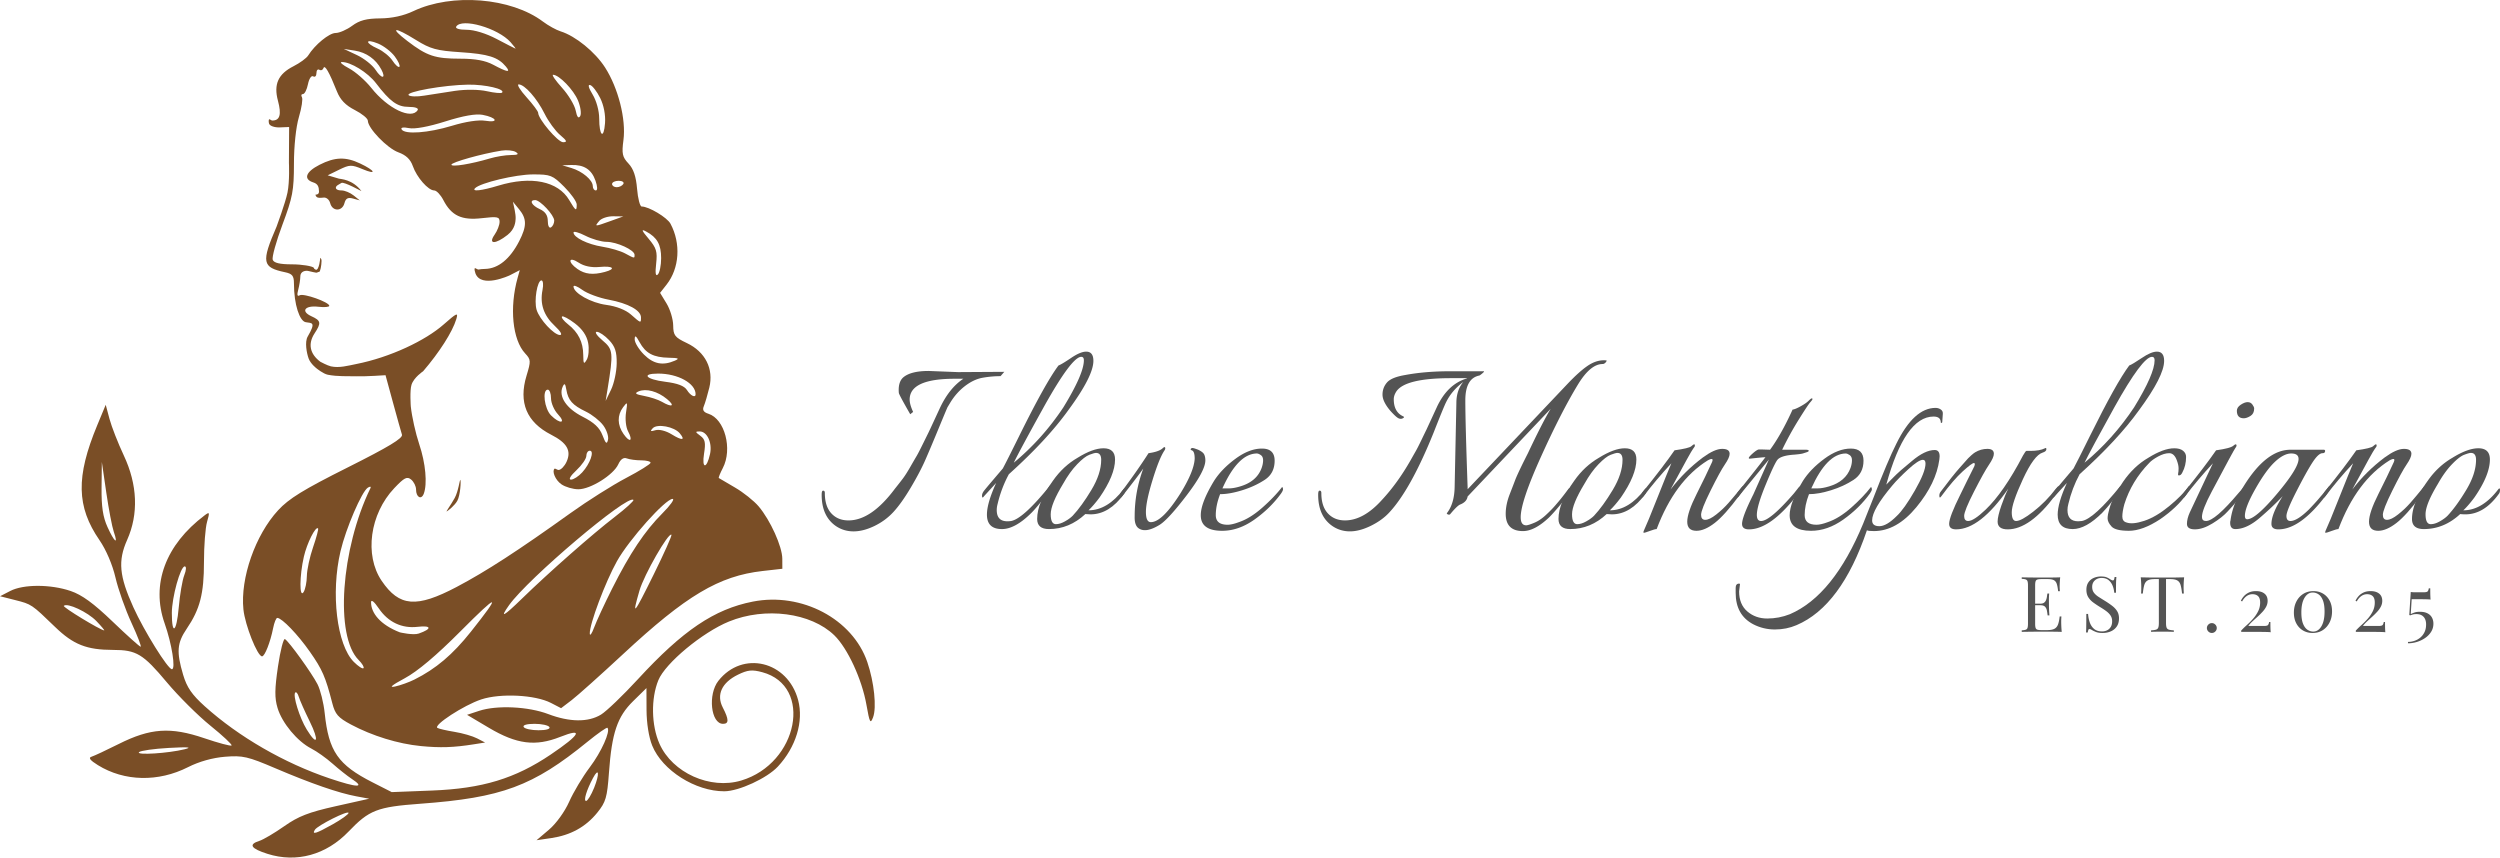 <svg xmlns="http://www.w3.org/2000/svg" width="4155.2" height="1425.4" preserveAspectRatio="xMidYMid" version="1.0" viewBox="0 0 3116.4 1069.1"><path fill="#7a4e26" d="M333.31 1064.4c-20.795-6.64-23.958-11.744-10.014-16.157 4.957-1.569 18.926-9.819 31.044-18.334 17.568-12.346 30.521-17.38 63.944-24.851l41.913-9.37-15.877-2.942c-22.311-4.135-56.911-16.118-101.29-35.078-34.22-14.62-40.522-16.06-62.522-14.295-15.561 1.25-32.366 5.967-46.168 12.961-37.162 18.831-79.396 17.898-112.33-2.481-9.807-6.069-12.215-9.232-8.011-10.53 3.304-1.02 18.586-8.161 33.959-15.87 39.46-19.788 64.553-21.492 106.51-7.235 17.765 6.037 33.137 10.14 34.16 9.117 1.023-1.024-10.807-12.094-26.288-24.602-15.481-12.508-39.942-36.833-54.36-54.055-29.752-35.545-37.891-40.453-67.131-40.485-32.886-.053-49.475-6.6-72.205-28.575-29.45-28.47-29.258-28.341-49.921-33.588L0 743.276l12.738-6.588c16.393-8.477 50.296-8.452 75.264.06 14.094 4.802 28.554 15.34 52.212 38.053 17.996 17.276 33.762 31.412 35.036 31.412 1.275 0-3.872-13.395-11.435-29.766-7.564-16.37-16.534-41.758-19.933-56.416-3.718-16.027-11.661-34.617-19.928-46.635-28.745-41.788-29.491-79-2.869-143.15l10.63-25.615 4.71 17.604c2.59 9.683 10.63 30.222 17.866 45.643 17.085 36.416 18.512 72.938 4.11 105.24-11.616 26.055-9.863 44.99 7.771 83.912 13.45 29.686 43.032 77.225 48.056 77.225 4.937 0-.106-31.697-9.075-57.13-17.19-48.709 1.039-97.95 49.861-134.69 6.243-4.699 6.5-3.997 3.005 8.193-2.103 7.332-3.824 29.79-3.824 49.906 0 39.656-4.971 58.889-21.53 83.29-12.083 17.805-12.935 28.808-4.445 57.396 4.67 15.723 10.908 24.79 27.038 39.302 42.308 38.06 99.12 70.867 155.65 89.882 34.806 11.708 44.773 11.925 27.582.603-5.487-3.615-16.303-12.185-24.034-19.045-7.73-6.86-19.646-15.33-26.479-18.822-17.4-8.893-36.417-31.768-42.055-50.586-3.754-12.532-3.635-23.581.563-51.916 2.934-19.798 6.841-35.064 8.684-33.926 5.202 3.215 33.229 42.088 40.533 56.22 3.603 6.971 7.648 23.194 8.988 36.052 4.967 47.64 16.564 64.417 59.676 86.329l23.909 12.152 50.195-1.962c62.628-2.446 103.59-14.878 148.12-44.957 36.833-24.879 41.528-33.74 11.595-21.885-30.721 12.168-54.174 9.17-88.746-11.343l-27.298-16.197 15.087-4.979c22.035-7.272 61.211-5.44 86.124 4.03 26.739 10.162 49.831 10.391 65.804.65 6.753-4.117 27.482-24.004 46.065-44.192 55.897-60.724 95.129-87.216 143.15-96.664 60.856-11.972 124.43 21.613 142.76 75.424 8.51 24.974 11.803 56.625 7.163 68.831-3.312 8.71-4.306 6.83-8.262-15.629-5.605-31.824-23.507-70.542-40.03-86.584-29.084-28.236-86.104-35.707-131.34-17.21-33.2 13.573-79.317 51.884-88.025 73.127-9.375 22.871-8.8 56.26 1.362 79.178 16.118 36.35 63.243 57.55 102 45.885 71.057-21.385 89.787-117.88 26.205-135-12.743-3.431-18.16-2.886-30.304 3.05-20.191 9.87-27.2 25.015-18.955 40.96 7.721 14.93 7.802 20.343.304 20.343-15.17 0-19.133-36.66-5.796-53.616 30.131-38.305 86.516-24.678 99.438 24.032 7.044 26.554-2.716 58.584-25.239 82.826-13.533 14.567-48.686 30.787-66.828 30.837-35.999.09-77.284-26.068-89.854-56.95-4.205-10.332-7.007-27.933-7.069-44.41l-.107-27.293-16.612 16.304c-19.753 19.386-26.57 39.569-30.132 89.203-2.215 30.887-3.889 36.609-14.556 49.789-14.436 17.837-33.27 28.202-57.69 31.75l-18.025 2.62 15.571-13.206c8.89-7.54 19.66-22.451 25.097-34.747 5.24-11.846 16.778-31.146 25.643-42.886 14.558-19.283 26.176-45.217 22.087-49.306-.874-.875-12.11 6.976-24.967 17.448-68.03 55.414-106.71 69.745-208.41 77.223-53.656 3.945-63.646 7.82-89.355 34.657-27.914 29.139-64.99 39.32-101.14 27.777zm81.521-36.877c10.787-6.059 19.615-12.398 19.617-14.088.006-3.844-38.571 15.459-42.008 21.021-4.035 6.529 1.44 4.833 22.391-6.934zm325.78-45.563c6.962-17.4 5.974-25.921-1.408-12.13-8.04 15.022-12.166 28.652-8.674 28.652 1.909 0 6.446-7.435 10.082-16.522zm-510.45-47.934c10.032-2.516 4.413-2.983-19.759-1.644-18.578 1.03-35.315 3.409-37.193 5.286-4.03 4.03 36.761 1.422 56.952-3.642zm155.87-34.684c-6.242-12.668-12.364-26.445-13.604-30.616-1.24-4.17-3.231-6.605-4.426-5.411-3.367 3.367 5.372 31.566 14.27 46.04 13.28 21.607 15.902 14.625 3.76-10.013zm298.77 7.01c-1.36-2.203-9.686-4.006-18.498-4.006-9.662 0-15.04 1.59-13.547 4.006 1.36 2.203 9.686 4.006 18.498 4.006 9.662 0 15.04-1.591 13.547-4.006zm-564.71-132.09c-10.768-11.24-36.384-23.214-40.612-18.986-1.594 1.594 44.585 29.724 50.286 30.632.963.155-3.39-5.087-9.673-11.646zm109.54-57.173c2.531-6.43 2.775-11.016.584-11.016-5.405 0-16.079 38.596-16.079 58.14 0 28.666 5.89 24.064 8.584-6.708 1.415-16.17 4.525-34.358 6.91-40.416zm-87.846-54.076c-2.112-6.059-6.331-28.14-9.375-49.07l-5.536-38.053-.341 32.045c-.251 23.666 1.678 36.496 7.384 49.069 8.65 19.054 13.782 22.973 7.869 6.008zm382.79 267.05c-28.329-2.74-60.645-12.698-87.142-26.85-15.981-8.536-19.725-12.81-23.258-26.55-8.471-32.942-12.425-42.018-27.992-64.24-15.033-21.461-34.659-41.86-40.541-42.136-1.478-.075-3.843 5.731-5.258 12.892-3.416 17.295-10.394 35.049-13.776 35.049-5.782 0-21.206-38.836-23.236-58.505-4.017-38.93 14.808-92.754 43.226-123.58 13.457-14.6 31.481-25.697 86.663-53.362 51.268-25.703 69.164-36.517 67.75-40.938-1.056-3.305-6.102-21.33-11.21-40.056l-9.287-34.048s-24.198 1.727-36.303 1.373c-11.71-.342-23.098.475-35.568-1.934-5.666-1.095-13.983-7.84-13.983-7.84-.003 0-7.464-5.647-9.94-12.25-2.483-6.62-5.132-20.813-1.256-27.467 10.9-18.716 5.228-16.533-2.546-17.984-7.331-1.367-14.568-21.4-14.568-48.542 0-9.184-2.127-11.83-11.015-13.7-28.757-6.05-29.907-12.253-10.574-57.023 0 0 10.974-29.698 13.53-42.22 2.914-14.274 1.804-37.266 1.804-37.266l.246-44.542-11.59.48c-6.374.264-12.383-1.773-13.352-4.527-.561-1.597-.876-4.901.123-5.543.728-.465 2.438 1.516 3.849 1.516 9.483 0 11.68-7.433 7.06-24.59-5.546-20.595.197-33.367 19.384-43.107 8.002-4.063 16.23-10.09 18.287-13.395 8.319-13.374 26.192-28.039 34.17-28.039 4.664 0 13.97-4.056 20.677-9.013 9.165-6.772 17.835-9.057 34.887-9.193 14.844-.118 29.187-3.262 41.473-9.091 47.985-22.767 121.77-16.783 161.47 13.095 6.609 4.974 16.524 10.45 22.032 12.172 18.576 5.802 42.932 25.606 55.412 45.054 16.428 25.6 26.326 64.662 22.909 90.416-2.265 17.069-1.396 21.132 6.259 29.28 6.242 6.645 9.431 16.027 10.717 31.522 1.006 12.134 3.587 22.062 5.735 22.062 8.89 0 31.746 13.652 35.924 21.458 13.182 24.63 11.2 55.467-4.878 75.907l-8.091 10.286 8.09 13.269c4.45 7.298 8.162 19.578 8.25 27.289.139 12.478 2.016 14.9 17.039 22.03 23.009 10.922 33.704 32.154 27.989 55.567-2.22 9.094-5.307 19.527-6.862 23.184-2.003 4.716-.33 7.44 5.752 9.37 20.368 6.465 30.31 43.978 17.943 67.695-3.33 6.386-5.573 11.98-4.983 12.432.591.454 9.604 5.744 20.03 11.761 10.425 6.017 23.773 16.645 29.661 23.618 14.61 17.302 29.405 50.073 29.452 65.236l.053 12.501-24.58 2.781c-54.42 6.156-95.28 30.49-173.92 103.57-27.953 25.978-56.784 51.778-64.067 57.334l-13.243 10.1-12.608-6.52c-19.664-10.168-63-12.342-87.018-4.365-21.647 7.19-60.066 32.205-54.522 35.5 1.846 1.096 11.466 3.313 21.38 4.925s22.53 5.259 28.033 8.105l10.008 5.174-14.013 2.218c-25.35 4.013-41.728 4.559-66.087 2.202zm-8.011-82.918c26.798-13.402 47.726-31.128 70.328-59.571 38.766-48.783 35.24-48.943-12.913-.59-30.047 30.173-53.525 49.958-69.432 58.513-16.486 8.866-20.26 12.099-12.017 10.292 6.609-1.45 17.425-5.339 24.034-8.644zm-69.554-24.366c-29.746-29.746-22.267-138.22 14.785-214.4.952-1.96-.529-2.165-3.291-.46-7.528 4.653-27.367 50.755-34.063 79.156-12.357 52.405-4.624 116.89 16.557 138.07 5.477 5.477 10.9 9.017 12.053 7.865 1.152-1.152-1.567-5.754-6.04-10.228zm74.965-32.982c16.835-5.869 16.023-10.414-1.495-8.37-19.53 2.28-36.71-5.842-48.236-22.803-5.967-8.782-9.755-11.781-9.755-7.726 0 13.21 11.348 27.877 35.81 37.382.225.091 16.739 3.936 23.677 1.517zm240.89-55.687c22.159-44.18 40.924-72.287 62.987-94.35 9.794-9.794 15.446-17.808 12.559-17.808-8.97 0-54.367 50.804-69.373 77.638-14.56 26.033-34.391 78.89-33.881 90.299.155 3.47 2.61 0 5.456-7.711 2.845-7.711 12.859-29.342 22.252-48.068zm-112.21 12.12c33.127-32.266 88.324-80.877 115.51-101.73 13.904-10.663 24.415-20.252 23.358-21.31-7.2-7.198-131.17 97.786-155.02 131.27-12.066 16.946-7.106 14.417 16.149-8.233zm186.32-79.6c-3.53-3.528-34.108 49.79-39.817 69.428-9.814 33.757-7.511 31.165 17.677-19.9 13.02-26.396 22.983-48.684 22.14-49.527zm-267.63 64.996c36.524-19.263 76.562-45.24 141.95-92.097 21.176-15.175 52.25-34.8 69.054-43.613s30.57-17.375 30.595-19.027c.053-1.653-5.217-3.004-11.646-3.004-6.43 0-14.498-1.078-17.932-2.396-4.117-1.58-7.754.919-10.676 7.333-6.022 13.216-34.634 31.114-49.74 31.114-6.78 0-16.333-2.806-21.23-6.236-7.764-5.439-11.845-16.24-8.559-19.33.865-.812 3.265 1.532 5.022 1.532 2.951 0 7.466-4.609 10.032-10.243 6.241-13.696.602-23.614-19.159-33.694-30.679-15.65-40.929-40.222-30.73-73.672 5.559-18.234 5.45-19.994-1.722-27.69-15.835-16.997-19.815-57.199-9.35-94.435l2.644-9.41-12.389 6.406c-.894.463-35.669 16.575-42.86-2.278-.546-1.434-1.732-5.622-.78-6.479.71-.637 3.203 1.938 4.821 1.582 1.952-.43 4.59-.666 7.974-.74 16.343-.349 31.075-12.343 42.483-34.588 9.632-18.782 9.608-27.883-.107-39.772l-7.723-9.457c1.126 5.324 3.808 15.615 3.382 21.531-.22 3.067-.406 12.29-10.064 19.89-15.243 11.994-24.625 11.845-16.151-.252 3.429-4.897 6.235-12.122 6.235-16.057 0-6.312-2.583-6.852-21.914-4.58-25.323 2.976-38.083-2.999-48.205-22.57-3.407-6.59-8.538-11.98-11.402-11.98-7.458 0-21.75-16.315-26.68-30.457-2.907-8.341-8.483-13.632-17.994-17.07-13.854-5.01-38.037-30.076-38.037-39.425 0-2.758-7.346-8.762-16.325-13.343-11.496-5.864-18.067-12.703-22.211-23.114-9.585-24.08-15.196-33.842-16.76-29.154-.806 2.423-3.116 3.386-5.131 2.14-2.015-1.245-3.663.653-3.663 4.218 0 3.564-1.824 5.354-4.053 3.976-2.252-1.392-5.144 2.953-6.51 9.778-1.35 6.755-4.14 12.282-6.197 12.282-2.058 0-2.652 1.762-1.32 3.917 1.33 2.154-.363 13.297-3.77 24.76-3.657 12.318-6.19 36.186-6.19 58.346 0 33.206-1.639 41.879-14.315 75.724-7.874 21.023-13.338 40.772-12.143 43.887 1.506 3.927 8.897 5.664 24.094 5.664 12.056 0 25.893 2.236 27.254 4.439.245.395-.342 1.025 2.277 2.213 4.046 1.835 5.98-15.141 5.471-14.713-.139.105 1.777.17 1.756 3.94-.054 5.394-1.591 13.82-3.08 13.563-1.128-.195-2.315 1.159-3.633.954-4.73-.733-10.126-2.385-11.422-2.385-5.164 0-8.268 2.621-8.302 7.01-.054 3.856-1.216 11.347-2.634 16.65-1.73 6.463-1.139 8.748 1.793 6.936 4.71-2.91 36.946 8.517 36.946 13.097 0 1.521-6.096 2.054-13.547 1.185-16.93-1.976-22.477 5.555-8.71 11.827 11.946 5.443 12.467 8.274 3.923 21.314-8.512 12.991-5.952 25.65 7.16 35.401 0 0 8.784 4.753 13.183 5.748 10.353 2.342 21.825-.97 31.364-2.848 42.745-8.42 86.512-29.42 109.09-49.29 16.725-14.723 18.487-15.472 15.871-6.747-4.79 15.975-21.258 41.592-41.358 64.99 0 0-11.625 7.699-14.497 16.891-2.305 7.38-.88 26.878-.88 26.878 1.326 12.686 6.046 33.86 10.491 47.054 7.988 23.71 10.361 49.691 5.659 61.944-3.054 7.96-9.594 4.278-9.594-5.404 0-4.006-2.743-9.56-6.095-12.342-5.116-4.246-8.491-2.528-21.03 10.7-30.49 32.171-37.492 83.496-15.754 115.49 22.016 32.4 43.338 34.128 93.647 7.593zm-2.636-110.7c4.758-8.685 6.318-23.39 7.062-22.646 1.027 1.027 0 19.167-3.716 25.93-3.297 6.016-10.955 11.974-13.046 13.266-2.05 1.267 4.942-7.865 9.7-16.55zm-155.14-367.56c-1.209-4.627-4.898-7.62-8.637-7.01-1.218.199-5.065.582-7.043-.11-2.067-.725-2.25-2.546-2.757-3.233-.585-.793 4.566.527 4.471-4.271-.123-5.926-1.46-9.524-7.01-11.285-12.843-4.077-9.681-13.167 7.656-22.012 19.187-9.789 32.542-10.21 50.691-1.598 18.902 8.97 21.284 14.678 2.925 7.007-13.737-5.74-16.083-5.68-29.19.734l-14.251 6.975 14.02 4.16c1.936.575 16.95.676 28.095 15.54.208.276-21.826-12.066-24.994-10.191-4.394 2.6-6.11 3.233-6.788 5.148-.77 2.168 1.417 4.188 6.926 4.188 3.986 0 10.745 2.797 15.021 6.216l7.776 6.216-8.516-2.323c-6.31-1.72-9.067-.218-10.64 5.801-2.745 10.492-15.015 10.525-17.755.048zm-29.113 464.72c.107-7.711 3.608-23.915 7.782-36.008 4.174-12.094 6.963-22.615 6.198-23.38-3.074-3.074-13.848 18.408-17.732 35.354-5.458 23.806-5.666 52.33-.32 44.062 2.135-3.305 3.968-12.318 4.074-20.028zm343.26-129.18c9.895-10.81 15.56-27.038 9.44-27.038-2.351 0-4.275 2.882-4.275 6.404s-5.598 11.634-12.44 18.025c-7.45 6.96-10.14 11.621-6.707 11.621 3.154 0 9.446-4.056 13.983-9.013zm159.34-22.843c3.043-13.855-3.516-28.228-12.882-28.228-5.802 0-5.708.677.752 5.399 6.03 4.41 6.887 8.5 4.676 22.325-3.05 19.07 3.283 19.498 7.455.502zm-133.1-35.76c-4.265-5.771-14.014-13.502-21.663-17.177-16.733-8.04-22.129-14.103-24.357-27.365-1.302-7.751-2.33-8.586-4.553-3.695-5.484 12.07 4.517 27.112 24.894 37.438 14.282 7.237 21.12 13.64 24.748 23.178 3.984 10.47 5.39 11.63 6.85 5.647 1.01-4.141-1.653-12.253-5.918-18.025zm30.891 7.325c-2.653-4.96-3.765-15.316-2.51-23.376 2.081-13.353 1.805-13.871-3.57-6.697-7.6 10.143-7.387 22.262.592 33.652 7.91 11.293 12.016 8.616 5.489-3.58zm64.494 2.563c-6.903-8.319-28.077-12.283-33.736-6.318-3.56 3.752-2.783 4.313 3.4 2.457 4.615-1.385 13.105.74 20.028 5.011 13.357 8.243 17.701 7.758 10.308-1.15zm-151.81-23.645c-4.79-5.099-8.709-14.112-8.709-20.028s-1.802-10.757-4.005-10.757c-7.202 0-4.225 23.814 4.005 32.045 11.233 11.232 19.343 10.059 8.71-1.26zm135.99-18.953c-11.714-9.758-26.218-13.695-35.534-9.647-5.474 2.377-3.932 3.625 7 5.662 7.71 1.436 17.625 4.71 22.031 7.274 12.794 7.447 16.9 5.37 6.504-3.29zm-62.808-44.556c.176-14.48-1.967-21.04-9.484-29.041-5.342-5.685-12.24-10.337-15.33-10.337s.076 4.796 7.05 10.659c13.45 11.316 13.824 14.986 6.27 61.443l-2.28 14.02 6.774-14.02c3.725-7.711 6.874-22.436 7-32.724zm98.365 38.469c0-13.622-22.001-25.773-46.662-25.773-21.648 0-15.4 7.188 8.884 10.222 15.366 1.92 23.767 5.125 27 10.302 4.435 7.101 10.778 10.19 10.778 5.25zm-133.97-64.081c-1.698-9.05-7.236-17.184-16.516-24.262-7.68-5.857-14.91-9.702-16.066-8.544-1.159 1.158 2.21 5.498 7.484 9.647 12.859 10.115 18.847 22.149 18.994 38.171.106 11.345.743 12.211 4.39 5.941 2.347-4.036 3.118-13.466 1.713-20.953zm107.94 22.285c6.394-2.748 4.925-3.5-7.274-3.724-19.247-.354-29.032-5.55-36.553-19.41-4.502-8.296-5.962-9.159-6.083-3.596-.091 4.025 5.108 12.587 11.549 19.027 11.806 11.806 23.397 14.134 38.362 7.703zm-149.56-43.452c-13.791-12.882-18.728-27.4-15.244-44.82 1.305-6.528.698-11.87-1.35-11.87-5.243 0-9.42 25.472-6.021 36.704 3.602 11.903 21.696 31.392 29.143 31.392 3.378 0 .73-4.626-6.529-11.407zm107.5-10.532c0-8.843-15.821-17.532-40.291-22.128-11.988-2.252-26.753-7.732-32.812-12.18s-11.016-6.358-11.016-4.25c0 8.173 21.828 20.403 40.94 22.938 12.34 1.637 24.095 6.234 30.605 11.97 12.644 11.14 12.573 11.119 12.573 3.65zm25.126-73.875c0-17.007-4.983-25.875-18.65-33.19-6.545-3.501-5.917-1.672 3.103 9.048 9.667 11.489 11.02 15.983 9.328 30.994-1.35 11.97-.676 16.253 2.12 13.458 2.255-2.255 4.099-11.394 4.099-20.31zm-70.19 17.18c14.523-3.89 10.359-7.828-6.572-6.214-10.092.963-19.269-.928-26.037-5.362-12.679-8.307-14.129-.944-1.549 7.866 9.417 6.596 19.362 7.676 34.158 3.71zm37.053-21.405c0-5.918-22.16-16.125-35.005-16.125-6.253 0-18.06-3.41-26.235-7.58-8.177-4.168-14.867-6.013-14.867-4.098 0 6.187 17.556 14.84 36.05 17.767 9.915 1.57 22.532 5.276 28.04 8.236 12.296 6.61 12.017 6.567 12.017 1.8zm-100.14-42.581c0-6.788-17.532-25.618-23.852-25.618-7.732 0-4.283 6.682 5.826 11.288 6.916 3.15 10.014 7.76 10.014 14.899 0 5.87 1.73 9.267 4.005 7.86 2.204-1.36 4.006-5.154 4.006-8.43zm70.099.534 16.023-5.772-12.528-.176c-6.89-.09-14.772 2.528-17.514 5.833-6.063 7.305-5.941 7.306 14.02.121zm-42.06-20.615c0-3.563-6.998-13.478-15.55-22.03-14.553-14.554-17.06-15.549-39.055-15.493-21.58.055-65.433 10.493-72.103 17.163-4.58 4.58 7.924 3.215 28.936-3.159 40.97-12.429 74.45-5.625 88.384 17.961 8.153 13.802 9.389 14.534 9.389 5.558zm23.405-29.656c-4.886-14.014-14.225-20.085-30.151-19.599l-11.28.345 11.447 3.43c13.665 4.095 26.608 15.058 26.608 22.539 0 2.963 1.708 5.387 3.797 5.387 2.3 0 2.133-4.772-.422-12.1zm34.678 4.09c1.36-2.203-1.236-4.005-5.773-4.005-4.536 0-8.247 1.802-8.247 4.006 0 2.203 2.597 4.005 5.772 4.005s6.886-1.802 8.248-4.005zm-166.26-31.883c7.696-2.292 19.413-4.195 26.037-4.229 8.886-.048 10.518-1.026 6.223-3.742-3.2-2.025-11.312-2.81-18.025-1.745-24.325 3.86-62.276 14.52-62.276 17.494 0 3.206 24.442-.75 48.041-7.778zm87.474-29.222c-5.88-4.947-14.602-16.896-19.383-26.555-9.43-19.053-24.874-36.514-32.298-36.514-2.56 0 1.865 7.215 9.832 16.034 7.967 8.818 14.486 17.56 14.486 19.427 0 7.651 24.593 36.639 31.069 36.62 5.548-.016 4.787-1.869-3.706-9.013zm49.985-46.016c-3.987-8.038-9.584-15.34-12.437-16.227-3.285-1.022-2.188 3.309 2.988 11.799 4.696 7.702 8.184 20.376 8.193 29.769 0 22.057 5.709 26.647 7.264 5.861.763-10.206-1.548-22.21-6.009-31.201zm-184.83 34.543c17.357-5.273 33.185-7.64 41.769-6.246 17.382 2.82 14.088-4.097-3.522-7.396-8.54-1.6-24.222 1.172-46.557 8.23-20.963 6.625-38.052 9.768-45.263 8.326-7.124-1.425-10.644-.797-9.145 1.629 4.053 6.557 33.098 4.453 62.717-4.544zm157.2-31.357c-5.494-13.457-23.601-32.193-31.156-32.236-1.909-.011 3.107 7.26 11.147 16.16 8.04 8.898 15.714 21.662 17.054 28.363 1.633 8.168 3.479 10.496 5.6 7.063 1.74-2.815.55-11.523-2.646-19.35zm-199.93 11.806c1.463-2.368-3.045-4.006-11.025-4.006-14.331 0-23.398-6.545-40.955-29.564-10.213-13.39-31.816-26.697-42.758-26.338-2.972.097 1.158 3.644 9.178 7.882 8.02 4.237 20.52 15.202 27.778 24.365 20.457 25.829 50.133 40.035 57.782 27.66zm46.734-24.01c13.205-1.936 29.762-1.741 39.584.465 9.285 2.087 17.797 2.88 18.913 1.764 4.354-4.355-20.768-10.249-42.403-9.949-29.84.415-78.212 8.999-74.08 13.145 1.782 1.789 10.45 2.049 19.263.577 8.812-1.472 26.237-4.173 38.723-6.003zm-92.103-26.764c-6.806-12.716-18.72-21.151-33.003-23.367l-13.757-2.135 16.236 7.597c8.93 4.178 19.439 12.483 23.353 18.457 7.766 11.853 13.57 11.406 7.17-.552zm155.34-3.522c-9.765-11.765-21.92-15.609-56.515-17.87-29.861-1.953-37.531-4.049-55.343-15.122-27.481-17.083-33.935-16.386-10.928 1.181 24.488 18.698 34.45 22.014 66.149 22.022 18.524.004 31.098 2.322 40.797 7.52 17.733 9.505 22.4 10.174 15.84 2.27zm-138.59-12.697c-4.428-5.93-13.77-13.116-20.761-15.968-16.268-6.638-16.74-.89-.513 6.29 6.708 2.97 15.064 9.775 18.568 15.124 3.504 5.348 7.358 8.736 8.564 7.53 1.207-1.206-1.429-7.045-5.856-12.975zm144.4-17.693c-15.613-17.55-60.86-30.555-67.715-19.462-1.489 2.408 3.724 4.006 13.065 4.006 9.355 0 24.197 4.558 37.289 11.452 11.96 6.298 22.478 11.706 23.37 12.017.891.31-1.812-3.295-6.009-8.012z"/><g fill="#545454"><path d="m1157.66 462.45 36.688 1.437 57.547-.359-4.672 5.39c-7.437 0-14.875.665-22.312 1.985-7.43 1.313-14.797 4.79-22.109 10.422-7.312 5.637-13.484 12.652-18.516 21.047l-3.25 5.39c-1.68 3.837-5.637 13.31-11.875 28.423-6.23 15.105-11.5 27.574-15.812 37.406-4.312 9.824-10.309 21.21-17.984 34.156-7.68 12.949-14.875 23.078-21.594 30.39-6.71 7.313-14.68 13.189-23.906 17.626-9.23 4.437-17.859 6.656-25.89 6.656s-15.29-2.156-21.767-6.469c-11.992-8.156-17.984-21.223-17.984-39.203 0-3.113.477-4.789 1.438-5.031 1.675-.25 2.515.71 2.515 2.875 0 11.03 2.696 19.484 8.094 25.359 5.395 5.867 12.531 8.797 21.406 8.797 18.938 0 38.238-13.188 57.906-39.562 3.832-4.79 7.066-8.926 9.703-12.406 2.645-3.477 5.82-8.453 9.531-14.922 3.72-6.477 6.297-10.914 7.735-13.312 1.445-2.395 4.144-7.61 8.093-15.641 3.957-8.031 6.235-12.645 6.829-13.844.601-1.195 3.125-6.594 7.562-16.187 4.438-9.594 6.773-14.63 7.016-15.11 7.675-16.061 17.27-27.93 28.78-35.608h-10.796c-37.406 0-56.11 8.637-56.11 25.906 0 4.074 1.438 9.226 4.313 15.453l-3.594 2.875c-9.355-16.301-14.094-25.172-14.219-26.61a45.318 45.318 0 0 1-.172-3.593c0-6.957 1.801-12.113 5.407-15.469 6.226-5.508 16.895-8.266 32-8.266zM1353.97 438.35c6 0 9 3.84 9 11.516 0 12.711-10.434 33.211-31.297 61.5-17.742 24.699-42.438 51.312-74.094 79.844-6.23 11.512-10.902 23.859-14.016 37.047-.719 2.648-1.078 5.168-1.078 7.563 0 9.355 4.43 14.03 13.297 14.03 1.437 0 3-.117 4.687-.359 10.062-1.926 26.125-16.555 48.188-43.89.477.48.72 1.5.72 3.062 0 1.554-3.122 6.23-9.36 14.03-6.23 7.794-10.902 13.247-14.016 16.36-13.668 13.668-26.016 20.5-37.047 20.5-12.47 0-18.703-5.993-18.703-17.984 0-9.594 3.836-22.781 11.516-39.562l-15.11 16.547c-1.679 2.398-2.515 2.156-2.515-.72 0-1.913.895-4.015 2.688-6.296 1.8-2.281 5.457-6.656 10.969-13.125 5.52-6.477 9.597-11.273 12.234-14.391 3.351-6.227 10.188-19.773 20.5-40.641 21.82-44.125 38.129-73.379 48.922-87.766 2.632-.957 7.847-4.07 15.64-9.344 7.79-5.281 14.083-7.922 18.876-7.922zm-28.406 69.422c17.02-27.812 25.531-47.352 25.531-58.625 0-2.875-1.078-4.313-3.234-4.313-7.907 0-23.492 20.86-46.75 62.578-19.668 35.492-32.137 58.633-37.406 69.422 23.738-19.664 44.359-42.688 61.859-69.062z"/><path d="M1389.97 572.861c0 12.949-6.477 28.777-19.422 47.484-5.031 6.71-9.586 11.984-13.656 15.828 15.82 0 30.445-8.875 43.875-26.625 1.195-1.195 1.797-.773 1.797 1.266 0 2.043-.48 3.664-1.438 4.859-12.23 17.023-26.137 25.531-41.719 25.531-2.156 0-4.32-.117-6.484-.36-13.43 12.47-28.531 18.704-45.312 18.704-9.836 0-14.75-4.196-14.75-12.594 0-13.664 6.594-29.61 19.781-47.828 8.395-11.988 18.586-21.461 30.578-28.422 12.707-7.907 23.5-11.86 32.375-11.86 9.582 0 14.375 4.673 14.375 14.017zm-17.266.36c0-5.75-2.156-8.626-6.469-8.626-1.437 0-4.199.782-8.281 2.344-4.074 1.555-9.168 5.508-15.281 11.86-6.117 6.355-11.93 14.448-17.438 24.28-10.312 17.023-15.469 29.672-15.469 37.953 0 8.274 2.156 12.406 6.469 12.406 3.363 0 7.082-1.14 11.156-3.422 4.07-2.28 7.312-4.617 9.719-7.015 7.425-7.907 15.21-18.633 23.359-32.188 8.156-13.551 12.234-26.082 12.234-37.594z"/><path d="M1445.711 654.158c-11.992 7.426-20.98 8.742-26.969 3.953-3.117-2.633-4.555-7.43-4.313-14.39 0-20.614 3.594-40.517 10.781-59.704-3.355 4.793-8.511 11.688-15.469 20.688-6.949 8.992-10.543 13.605-10.78 13.844-1.68 2.399-2.516 2.156-2.516-.719 0-1.914.598-3.593 1.797-5.03 13.426-17.989 24.57-33.939 33.438-47.845 8.633-1.195 14.508-3.234 17.625-6.11.957-.956 1.738-1.437 2.344-1.437.601 0 .906.48.906 1.438 0 .96-.36 1.918-1.078 2.875-4.324 6.469-9.246 18.699-14.766 36.688-5.512 17.98-8.266 31.23-8.266 39.75 0 8.512 2.04 12.766 6.125 12.766 9.582 0 22.051-12.227 37.406-36.688 11.02-17.988 16.773-32.141 17.266-42.453 0-5.508-.965-8.863-2.89-10.062-1.918-.719-2.579-1.438-1.985-2.156.602-.72 1.266-1.078 1.985-1.078s1.796.242 3.234.718c1.445.48 2.77.961 3.969 1.438 4.07 1.918 6.586 3.898 7.547 5.937.957 2.031 1.437 4.492 1.437 7.375 0 8.625-7.672 23.012-23.016 43.156-15.344 20.137-26.617 32.484-33.812 37.047zM1520.949 616.033c-3.606 9.344-5.406 18.039-5.406 26.078 0 8.031 4.914 12.047 14.75 12.047 3.594 0 8.27-1.078 14.03-3.234 9.352-3.125 19.063-9.118 29.126-17.984 10.07-8.875 18.348-17.508 24.828-25.906.719.718 1.078 1.683 1.078 2.89 0 1.2-.84 2.996-2.516 5.39-8.875 12.23-19.906 23.024-33.094 32.376-13.188 9.344-26.617 14.016-40.28 14.016-17.75 0-26.626-6.473-26.626-19.422 0-10.312 5.516-24.578 16.547-42.797 6.239-9.832 15.113-19.004 26.625-27.516 11.508-8.508 22.535-12.766 33.078-12.766 10.551 0 15.828 5.039 15.828 15.109 0 10.543-4.136 18.512-12.406 23.906-8.273 5.398-17.625 9.715-28.062 12.953-10.43 3.242-19.594 4.86-27.5 4.86zm2.875-7.203h8.078c3.957 0 8.695-.836 14.22-2.516 13.663-4.07 22.534-11.742 26.608-23.016 1.195-3.351 1.797-6.53 1.797-9.53s-.96-5.157-2.875-6.47c-1.918-1.32-3.594-1.984-5.031-1.984-15.586.242-29.852 14.746-42.797 43.516zM1898.56 662.064c-14.398 0-21.594-7.191-21.594-21.578 0-7.675 1.676-15.828 5.031-24.453 3.363-8.632 5.766-14.867 7.203-18.703 2.633-6.476 7.79-17.27 15.47-32.375 11.987-25.414 21.456-43.879 28.405-55.39l-103.58 109.34c-.718 4.554-3.84 7.906-9.36 10.061-2.397.961-6.589 5.04-12.577 12.234-.242.243-.719.36-1.438.36s-1.382-.238-1.984-.719c-.594-.477-.773-.836-.531-1.078 6.226-7.914 9.46-18.828 9.703-32.734l2.156-104.66c0-10.551 2.879-19.305 8.64-26.266-9.593 7.2-16.788 15.715-21.577 25.547-1.93 3.836-7.086 16.422-15.47 37.766-19.187 47.469-37.651 80.68-55.39 99.625-6 6.469-13.68 11.984-23.031 16.547-9.344 4.55-17.977 6.828-25.891 6.828-7.907 0-15.102-2.156-21.578-6.469-11.992-8.156-17.984-21.223-17.984-39.203 0-3.113.476-4.789 1.437-5.031 1.676-.25 2.516.711 2.516 2.875 0 11.031 2.695 19.484 8.094 25.359 5.394 5.867 12.53 8.797 21.406 8.797 15.344 0 30.688-8.508 46.03-25.531 12.946-13.906 24.817-30.328 35.61-49.266 3.113-5.52 5.39-9.535 6.828-12.047 1.445-2.52 3.726-7.016 6.843-13.484 3.114-6.477 5.149-10.676 6.11-12.594 7.437-16.07 11.754-25.426 12.953-28.062 8.875-19.176 21.344-31.164 37.406-35.97l.36-.358h-19.782c-38.125 0-60.906 5.515-68.344 16.547-2.156 3.355-3.234 6.59-3.234 9.703 0 10.555 3.836 17.633 11.516 21.234 1.676.718 1.613 1.558-.188 2.515-1.793.961-3.71.903-5.75-.172-2.043-1.082-5.34-4.144-9.89-9.187-6.48-7.664-9.72-14.375-9.72-20.125 0-5.758 1.86-10.797 5.579-15.11 3.719-4.32 11.332-7.44 22.844-9.359 16.539-3.113 35.363-4.671 56.469-4.671h40.281c1.915-.239 1.735.601-.546 2.515-2.274 1.918-3.649 2.875-4.125 2.875-11.512 2.399-17.266 12.711-17.266 30.938 0 18.22.957 54.422 2.875 108.61v2.156l124.81-131.64c9.582-10.062 17.789-17.43 24.625-22.109 6.832-4.675 13.609-7.015 20.328-7.015 2.394 0 3.593.183 3.593.547 0 .355-.48 1.132-1.437 2.328-1.2 1.199-2.399 1.797-3.594 1.797-10.074 0-20.266 8.398-30.578 25.188-14.148 23.25-29.617 53.46-46.406 90.625-16.781 37.168-25.172 62.227-25.172 75.172 0 6.718 2.281 10.078 6.844 10.078 1.676 0 4.973-1.02 9.89-3.063 4.915-2.039 9.707-5.219 14.375-9.531 4.676-4.313 8.57-8.266 11.688-11.859 3.125-3.602 5.645-6.602 7.563-9a310.666 310.666 0 0 0 5.578-7.188c1.8-2.406 2.82-3.726 3.063-3.968 1.437-2.157 2.394-2.332 2.875-.532.476 1.805.296 3.247-.547 4.329a546.079 546.079 0 0 0-4.5 5.921c-2.157 2.875-4.137 5.399-5.938 7.563a629.12 629.12 0 0 1-7.187 8.453c-2.993 3.469-5.809 6.523-8.453 9.156-11.992 11.273-22.777 16.906-32.36 16.906z"/><path d="M2039.87 572.861c0 12.949-6.477 28.777-19.422 47.484-5.031 6.71-9.586 11.984-13.656 15.828 15.82 0 30.445-8.875 43.875-26.625 1.195-1.195 1.797-.773 1.797 1.266 0 2.043-.48 3.664-1.438 4.859-12.23 17.023-26.137 25.531-41.719 25.531-2.156 0-4.32-.117-6.484-.36-13.43 12.47-28.531 18.704-45.312 18.704-9.836 0-14.75-4.196-14.75-12.594 0-13.664 6.594-29.61 19.781-47.828 8.395-11.988 18.586-21.461 30.578-28.422 12.707-7.907 23.5-11.86 32.375-11.86 9.582 0 14.375 4.673 14.375 14.017zm-17.266.36c0-5.75-2.156-8.626-6.469-8.626-1.437 0-4.199.782-8.281 2.344-4.074 1.555-9.168 5.508-15.281 11.86-6.117 6.355-11.93 14.448-17.438 24.28-10.312 17.023-15.469 29.672-15.469 37.953 0 8.274 2.156 12.406 6.469 12.406 3.363 0 7.082-1.14 11.156-3.422 4.07-2.28 7.312-4.617 9.719-7.015 7.425-7.907 15.21-18.633 23.359-32.188 8.156-13.551 12.234-26.082 12.234-37.594z"/><path d="M2156.13 565.674c0 3.117-1.98 7.555-5.938 13.312-3.949 5.75-9.882 16.602-17.796 32.547-7.907 15.949-11.86 26.023-11.86 30.219 0 4.188 1.735 6.281 5.204 6.281 3.476 0 8.035-2.21 13.672-6.64 5.632-4.438 10.672-9.172 15.109-14.203 4.437-5.04 10.367-12.117 17.797-21.234.476.718.718 1.797.718 3.234s-1.558 4.2-4.672 8.281c-12.23 16.543-22.543 28.055-30.938 34.531-8.386 6.469-15.938 9.703-22.656 9.703-7.668 0-11.5-3.773-11.5-11.328 0-7.55 3.895-19.055 11.688-34.516 7.79-15.469 14.082-28.477 18.875-39.03 2.395-5.04.72-6-5.03-2.876-27.337 17.023-48.556 45.555-63.657 85.594-1.449 0-4.273.774-8.469 2.328-4.187 1.563-6.64 2.344-7.359 2.344-.96 0-.902-1.14.172-3.422 1.082-2.27 3.117-7 6.11-14.188 3-7.195 6.66-16.312 10.983-27.344 8.383-21.102 14.02-35.008 16.906-41.719-12.71 13.668-24.219 27.336-34.53 41-1.68 2.399-2.516 2.156-2.516-.718 0-1.915.597-3.594 1.797-5.032 17.02-21.102 30.086-38.25 39.203-51.438 11.988-1.675 18.94-3.351 20.859-5.03 1.914-1.688 3.113-2.532 3.593-2.532.477 0 .774.484.891 1.453.125.961-.594 2.34-2.156 4.14-1.555 1.794-10.961 18.75-28.22 50.876 11.5-15.102 24.927-28.41 40.282-39.922 9.82-7.188 17.848-10.781 24.078-10.781 6.238 0 9.36 2.039 9.36 6.109z"/><path d="m2195.349 560.283 11.156.36c9.352-12.708 18.703-29.376 28.047-50 2.156-.239 5.508-1.614 10.062-4.126 4.563-2.52 7.86-4.8 9.89-6.843 2.04-2.04 3.364-3.063 3.97-3.063.601 0 .906.305.906.906 0 .606-.965 1.985-2.89 4.14-1.919 2.157-6.653 9.294-14.204 21.407a391.287 391.287 0 0 0-20.672 37.578h29.125c2.395 0 3.711.36 3.953 1.078.238.719-.543 1.383-2.344 1.984a224.799 224.799 0 0 1-5.03 1.61c-1.556.48-4.97.96-10.25 1.437-11.75.72-19.009 3.059-21.767 7.016-2.75 3.96-7.48 14.09-14.188 30.39-12.469 30.22-14.39 45.329-5.765 45.329 7.437 0 21.102-11.508 41-34.531l6.843-8.64c.477.718.72 1.859.72 3.421s-1.321 4.14-3.954 7.735c-22.062 28.293-41.969 42.438-59.719 42.438-5.75 0-8.625-2.274-8.625-6.828 0-5.758 4.676-17.988 14.031-36.688l19.422-43.531c-24.461 29.742-36.93 44.969-37.406 45.688-1.68 2.398-2.516 2.156-2.516-.72 0-1.913.598-3.593 1.797-5.03 16.301-20.383 27.566-34.656 33.797-42.812-2.156 0-8.633.601-19.422 1.796-2.398 0-1.496-1.914 2.703-5.75 4.196-3.832 7.133-5.75 8.813-5.75z"/><path d="M2255.049 616.033c-3.606 9.344-5.406 18.039-5.406 26.078 0 8.031 4.914 12.047 14.75 12.047 3.594 0 8.27-1.078 14.03-3.234 9.352-3.125 19.063-9.118 29.126-17.984 10.07-8.875 18.348-17.508 24.828-25.906.719.718 1.078 1.683 1.078 2.89 0 1.2-.84 2.996-2.516 5.39-8.875 12.23-19.906 23.024-33.094 32.376-13.188 9.344-26.617 14.016-40.28 14.016-17.75 0-26.626-6.473-26.626-19.422 0-10.312 5.516-24.578 16.547-42.797 6.239-9.832 15.113-19.004 26.625-27.516 11.508-8.508 22.535-12.766 33.078-12.766 10.551 0 15.828 5.039 15.828 15.109 0 10.543-4.136 18.512-12.406 23.906-8.273 5.398-17.625 9.715-28.062 12.953-10.43 3.242-19.594 4.86-27.5 4.86zm2.875-7.203h8.078c3.957 0 8.695-.836 14.22-2.516 13.663-4.07 22.534-11.742 26.608-23.016 1.195-3.351 1.797-6.53 1.797-9.53s-.96-5.157-2.875-6.47c-1.918-1.32-3.594-1.984-5.031-1.984-15.586.242-29.852 14.746-42.797 43.516z"/><path d="m2169.02 728.252-1.078 8.984c0 10.79 3.418 19.125 10.25 25 6.836 5.875 15.109 8.813 24.828 8.813 9.71 0 19.12-1.797 28.234-5.39 36.199-15.595 66.648-53.243 91.344-112.94 2.883-6.958 7.082-17.509 12.594-31.657 12.227-31.656 21.82-54.316 28.78-67.984 14.626-29.727 30.927-44.594 48.907-44.594 2.394 0 4.55.664 6.469 1.985 1.925 1.312 2.77 3.168 2.53 5.562l-.718 10.078c0 .719-.305 1.078-.906 1.078-.594 0-.89-.117-.89-.36 0-5.03-3-7.546-9-7.546-23.743 0-43.403 28.293-58.985 84.875.239-.238 2.395-2.457 6.47-6.656 4.081-4.195 8.038-7.973 11.874-11.328 3.832-3.352 8.39-7.188 13.672-11.5 10.79-9.113 20.258-13.672 28.406-13.672 4.07 0 6.11 2.637 6.11 7.906 0 1.2-.122 2.516-.36 3.953-2.637 19.668-12.168 39.453-28.594 59.36-16.418 19.897-34.102 29.843-53.047 29.843-5.031 0-7.906-.36-8.625-1.078-21.344 63.062-50.598 102.5-87.766 118.33-8.394 3.602-17.383 5.406-26.969 5.406-9.594 0-18.586-2.164-26.984-6.484-14.625-7.668-21.938-20.734-21.938-39.203v-6.11c0-3.593 1.438-5.39 4.313-5.39.718 0 1.078.238 1.078.719zm231.28-150.34c0-3.125-1.086-4.688-3.25-4.688-3.594 0-9.648 3.903-18.156 11.703-8.512 7.793-15.168 14.562-19.969 20.312-16.781 19.906-25.172 34.414-25.172 43.516 0 4.805 2.992 7.204 8.984 7.204 6 0 13.195-4.196 21.594-12.594 6.227-5.75 13.781-16.36 22.656-31.828s13.312-26.676 13.312-33.625zM2546.3 564.236c-7.188 2.156-15.402 13.246-24.641 33.266-9.23 20.023-13.844 33.695-13.844 41.016 0 7.312 1.8 10.969 5.406 10.969 4.313 0 11.383-3.836 21.22-11.516 10.55-8.156 20.02-17.75 28.405-28.781 1.914-2.156 2.992-3.352 3.235-3.594.726 1.438.968 2.938.718 4.5-.242 1.563-1.797 4.024-4.672 7.375-21.094 28.293-40.875 42.438-59.344 42.438-8.398 0-12.594-3.234-12.594-9.703 0-4.32 1.555-10.977 4.672-19.969 3.125-8.988 6.004-16.004 8.64-21.047-23.5 33.812-45.198 50.72-65.093 50.72-5.762 0-8.64-2.274-8.64-6.829 0-5.758 4.675-17.988 14.03-36.688 2.157-4.32 5.032-10.195 8.625-17.625 3.602-7.438 6.063-12.352 7.375-14.75 1.32-2.394 1.985-4.129 1.985-5.203 0-1.082-.36-1.625-1.078-1.625-1.68 0-6.356 3.48-14.031 10.438-7.668 6.95-16.54 17.258-26.61 30.922-1.68 2.398-2.515 2.156-2.515-.719 0-1.914.598-3.594 1.797-5.031 9.82-13.188 17.789-23.195 23.906-30.031 6.113-6.844 9.473-10.625 10.078-11.344.602-.719 1.922-1.973 3.953-3.766 2.04-1.8 3.66-3.062 4.86-3.78 4.789-2.876 9.882-4.313 15.28-4.313 5.395 0 8.094 2.039 8.094 6.11 0 3.116-2.039 7.671-6.11 13.671-4.073 5.992-10.25 17.078-18.53 33.266-8.274 16.188-12.406 26.383-12.406 30.578 0 4.2 1.68 6.297 5.047 6.297 4.55 0 11.742-4.676 21.578-14.031 15.102-14.383 30.688-36.926 46.75-67.625 2.156-3.832 3.594-5.75 4.312-5.75h5.047c7.664 0 13.66-1.078 17.984-3.234.238-.239.598-.36 1.078-.36.477 0 .719.48.719 1.438 0 1.918-1.563 3.355-4.688 4.312z"/><path d="M2688.77 438.35c6 0 9 3.84 9 11.516 0 12.711-10.434 33.211-31.297 61.5-17.742 24.699-42.438 51.312-74.094 79.844-6.23 11.512-10.902 23.859-14.016 37.047-.719 2.648-1.078 5.168-1.078 7.563 0 9.355 4.43 14.03 13.297 14.03 1.437 0 3-.117 4.687-.359 10.062-1.926 26.125-16.555 48.188-43.89.477.48.72 1.5.72 3.062 0 1.554-3.122 6.23-9.36 14.03-6.23 7.794-10.902 13.247-14.016 16.36-13.668 13.668-26.016 20.5-37.047 20.5-12.47 0-18.703-5.993-18.703-17.984 0-9.594 3.836-22.781 11.516-39.562l-15.11 16.547c-1.679 2.398-2.515 2.156-2.515-.72 0-1.913.895-4.015 2.688-6.296 1.8-2.281 5.457-6.656 10.969-13.125 5.52-6.477 9.597-11.273 12.234-14.391 3.351-6.227 10.188-19.773 20.5-40.641 21.82-44.125 38.129-73.379 48.922-87.766 2.632-.957 7.847-4.07 15.64-9.344 7.79-5.281 14.083-7.922 18.876-7.922zm-28.406 69.422c17.02-27.812 25.531-47.352 25.531-58.625 0-2.875-1.078-4.313-3.234-4.313-7.907 0-23.492 20.86-46.75 62.578-19.668 35.492-32.137 58.633-37.406 69.422 23.738-19.664 44.359-42.688 61.859-69.062z"/><path d="M2728.74 605.955c.477.48.719 1.383.719 2.703 0 1.313-1.203 3.773-3.61 7.375-8.148 11.273-19.172 21.7-33.078 31.281-14.637 9.594-27.59 14.391-38.859 14.391-11.262 0-18.512-1.797-21.75-5.39-3.242-3.594-4.859-6.946-4.859-10.063 0-3.125.719-7.082 2.156-11.875 2.633-9.832 8.39-21.16 17.266-33.984 8.875-12.832 19.305-22.727 31.297-29.688 12.707-7.906 23.5-11.859 32.375-11.859 4.79 0 8.442 1.024 10.953 3.063 2.52 2.031 3.781 4.605 3.781 7.719 0 7.199-1.558 13.672-4.671 19.422-1.2 2.648-2.758 3.851-4.672 3.61-.72-.25-.903-1.095-.547-2.532.363-1.438.547-3.531.547-6.281 0-2.758-.72-6.055-2.157-9.89-2.156-6-5.335-9-9.53-9-4.2 0-8.821 1.382-13.86 4.14-5.03 2.75-8.746 5.449-11.14 8.094-14.626 15.105-24.939 32.246-30.939 51.422-1.68 6.242-2.515 11.34-2.515 15.297 0 3.96 1.675 6.418 5.03 7.375 5.04 1.918 12.474 1.257 22.298-1.985 9.832-3.238 20.203-9.351 31.109-18.344 10.914-8.988 19.133-17.32 24.656-25z"/><path d="M2776.936 637.611c-4.563 5.031-10.859 10.008-18.891 14.922-8.031 4.918-15.344 7.375-21.938 7.375s-9.89-2.273-9.89-6.828c0-4.32 1.195-9.117 3.593-14.391 1.676-3.832 11.27-24.211 28.781-61.141-12.71 13.668-24.219 27.336-34.53 41-1.68 2.398-2.516 2.156-2.516-.719 0-1.914.597-3.594 1.796-5.031 17.02-21.102 30.086-38.25 39.203-51.438 11.988-1.676 19.18-3.594 21.578-5.75 2.395-2.164 3.711-2.285 3.954-.36 0 .962-.543 2.102-1.625 3.422-1.075 1.313-10.844 19.355-29.312 54.125-8.149 15.344-12.22 25.891-12.22 31.641 0 3.368 1.676 5.047 5.032 5.047 7.437 0 20.863-11.508 40.28-34.53l7.923-9c2.875 2.874-4.2 13.43-21.22 31.655zm20.141-116.17c-5.762 0-8.64-3.117-8.64-9.36 0-2.874 1.617-5.39 4.859-7.546 3.238-2.157 6.113-3.235 8.625-3.235 2.52 0 4.5 1.024 5.937 3.063 1.438 2.031 2.156 3.648 2.156 4.844 0 4.312-1.558 7.433-4.671 9.359-3.118 1.918-5.871 2.875-8.266 2.875z"/><path d="M2903.84 605.596c.477.48.719 1.437.719 2.875s-1.684 4.437-5.047 9c-21.336 28.293-41.117 42.438-59.344 42.438-5.75 0-8.625-2.273-8.625-6.828 0-8.395 4.676-19.906 14.03-34.531-8.398 8.875-17.991 17.93-28.78 27.156-10.793 9.23-20.867 13.844-30.22 13.844-4.312 0-6.468-2.633-6.468-7.906 0-1.196.117-2.04.36-2.532 1.675-13.664 7.19-28.05 16.546-43.156 18.695-30.207 38.117-45.312 58.266-45.312h41.36c1.195 0 1.796.481 1.796 1.438 0 1.918-1.078 2.875-3.234 2.875-3.356 0-7.555 3.898-12.594 11.688-5.031 7.793-11.684 19.781-19.953 35.969-8.273 16.188-12.406 26.383-12.406 30.578 0 4.2 1.676 6.297 5.031 6.297 5.508 0 13.18-4.797 23.016-14.391 5.281-5.52 9.238-9.836 11.875-12.953a727.08 727.08 0 0 1 5.203-6.11c.844-.957 3.664-4.437 8.469-10.437zm-38.484-33.453c0-4.55-3.059-6.828-9.172-6.828-6.117 0-12.89 3.48-20.328 10.438-7.437 6.95-15.53 18.156-24.28 33.625s-13.126 26.68-13.126 33.625c0 2.875.957 4.312 2.875 4.312 6.957 0 19.367-10.609 37.234-31.828 17.863-21.219 26.797-35.664 26.797-43.344z"/><path d="M3006.03 565.674c0 3.117-1.98 7.555-5.938 13.312-3.949 5.75-9.882 16.602-17.797 32.547-7.906 15.949-11.859 26.023-11.859 30.219 0 4.188 1.735 6.281 5.204 6.281 3.476 0 8.035-2.21 13.672-6.64 5.632-4.438 10.672-9.172 15.109-14.203 4.437-5.04 10.367-12.117 17.797-21.234.476.718.718 1.797.718 3.234s-1.558 4.2-4.672 8.281c-12.23 16.543-22.543 28.055-30.938 34.531-8.386 6.469-15.938 9.703-22.656 9.703-7.668 0-11.5-3.773-11.5-11.328 0-7.55 3.895-19.055 11.688-34.516 7.79-15.469 14.082-28.477 18.875-39.03 2.395-5.04.72-6-5.03-2.876-27.337 17.023-48.556 45.555-63.657 85.594-1.449 0-4.273.774-8.469 2.328-4.187 1.563-6.64 2.344-7.359 2.344-.96 0-.902-1.14.172-3.422 1.082-2.27 3.117-7 6.11-14.188 3-7.195 6.66-16.312 10.983-27.344 8.383-21.102 14.02-35.008 16.906-41.719-12.71 13.668-24.219 27.336-34.53 41-1.68 2.399-2.516 2.156-2.516-.718 0-1.915.597-3.594 1.797-5.032 17.02-21.102 30.086-38.25 39.203-51.438 11.988-1.675 18.94-3.351 20.859-5.03 1.914-1.688 3.113-2.532 3.593-2.532.477 0 .774.484.891 1.453.125.961-.594 2.34-2.156 4.14-1.555 1.794-10.961 18.75-28.22 50.876 11.5-15.102 24.927-28.41 40.282-39.922 9.82-7.188 17.848-10.781 24.078-10.781 6.238 0 9.36 2.039 9.36 6.109z"/><path d="M3103.87 572.861c0 12.949-6.477 28.777-19.422 47.484-5.031 6.71-9.586 11.984-13.656 15.828 15.82 0 30.445-8.875 43.875-26.625 1.195-1.195 1.797-.773 1.797 1.266 0 2.043-.48 3.664-1.438 4.859-12.23 17.023-26.137 25.531-41.719 25.531-2.156 0-4.32-.117-6.484-.36-13.43 12.47-28.531 18.704-45.312 18.704-9.836 0-14.75-4.196-14.75-12.594 0-13.664 6.594-29.61 19.781-47.828 8.395-11.988 18.586-21.461 30.578-28.422 12.707-7.907 23.5-11.86 32.375-11.86 9.582 0 14.375 4.673 14.375 14.017zm-17.266.36c0-5.75-2.156-8.626-6.469-8.626-1.437 0-4.199.782-8.281 2.344-4.074 1.555-9.168 5.508-15.281 11.86-6.117 6.355-11.93 14.448-17.438 24.28-10.312 17.023-15.469 29.672-15.469 37.953 0 8.274 2.156 12.406 6.469 12.406 3.363 0 7.082-1.14 11.156-3.422 4.07-2.28 7.312-4.617 9.719-7.015 7.425-7.907 15.21-18.633 23.359-32.188 8.156-13.551 12.234-26.082 12.234-37.594zM2568.214 719.714a91.194 91.194 0 0 0-.531 6.531c-.094 2.117-.14 3.715-.14 4.797 0 1.156.03 2.266.093 3.328.062 1.055.125 1.93.187 2.625h-2.203c-.386-3.77-.933-6.758-1.64-8.969-.711-2.218-1.914-3.789-3.61-4.718-1.687-.926-4.23-1.391-7.625-1.391h-7.984c-2.18 0-3.828.18-4.953.531-1.117.356-1.867 1.094-2.25 2.22-.387 1.116-.578 2.855-.578 5.218v47.656c0 2.312.191 4.047.578 5.203.383 1.148 1.133 1.898 2.25 2.25 1.125.355 2.773.531 4.953.531h7.015c4.04 0 7.098-.539 9.172-1.625 2.082-1.094 3.586-2.875 4.516-5.344.937-2.468 1.629-5.816 2.078-10.047h2.203c-.187 1.73-.281 4.04-.281 6.922 0 1.22.047 2.965.14 5.235.094 2.273.27 4.625.532 7.062-3.274-.125-6.961-.203-11.062-.234-4.094-.031-7.746-.047-10.953-.047h-5.422c-2.211 0-4.594.016-7.156.047l-7.781.094c-2.625.032-5.125.078-7.5.14v-1.922c2.175-.125 3.828-.379 4.953-.765 1.125-.383 1.875-1.149 2.25-2.297.382-1.156.578-2.89.578-5.203v-47.656c0-2.364-.196-4.102-.578-5.22-.375-1.124-1.125-1.894-2.25-2.312-1.125-.414-2.778-.66-4.953-.734v-1.906c2.375.062 4.875.11 7.5.14s5.218.063 7.78.094 4.946.047 7.157.047h5.422c2.945 0 6.297-.016 10.047-.047 3.75-.031 7.098-.11 10.047-.234zm-16.531 32.844v1.922h-17.578v-1.922zm2.781-12.672c-.25 3.648-.36 6.434-.328 8.36.031 1.917.047 3.68.047 5.28 0 1.606.031 3.372.094 5.298.062 1.918.222 4.699.484 8.343h-2.219c-.25-2.05-.554-4.05-.906-6-.355-1.957-1.125-3.562-2.312-4.812-1.18-1.25-3.18-1.875-6-1.875v-1.922c2.113 0 3.726-.43 4.843-1.297a7.418 7.418 0 0 0 2.454-3.312c.52-1.344.875-2.735 1.062-4.172.188-1.446.379-2.743.578-3.891zM2618.924 718.652c3.207 0 5.64.371 7.297 1.11 1.664.73 3.14 1.542 4.422 2.437.77.45 1.394.789 1.875 1.016.476.218.941.328 1.39.328.645 0 1.11-.348 1.391-1.047.29-.707.535-1.766.734-3.172h2.203a422.032 422.032 0 0 1-.25 3.89c-.093 1.5-.156 3.485-.187 5.954s-.047 5.718-.047 9.75h-2.203c-.2-3.07-.875-6.016-2.031-8.829-1.149-2.82-2.824-5.128-5.031-6.921-2.211-1.79-5.11-2.688-8.703-2.688-3.387 0-6.188 1.027-8.407 3.078-2.21 2.043-3.312 4.73-3.312 8.063 0 2.886.734 5.308 2.203 7.265 1.477 1.95 3.453 3.711 5.922 5.281a1236.75 1236.75 0 0 0 8.015 5.032c3.332 2.054 6.297 4.09 8.891 6.109 2.594 2.012 4.64 4.234 6.14 6.672 1.508 2.437 2.266 5.387 2.266 8.844 0 4.094-.93 7.492-2.781 10.188-1.855 2.687-4.324 4.703-7.406 6.047-3.074 1.343-6.465 2.015-10.172 2.015-3.399 0-6.09-.387-8.078-1.156-1.992-.758-3.688-1.555-5.094-2.39-1.406-.907-2.496-1.36-3.266-1.36-.636 0-1.101.355-1.39 1.063-.293.71-.532 1.765-.719 3.171h-2.219a59.23 59.23 0 0 0 .25-4.75c.031-1.832.063-4.218.094-7.156.031-2.945.047-6.664.047-11.156h2.203c.258 3.844.984 7.434 2.172 10.766 1.187 3.336 3.008 6.012 5.469 8.031 2.468 2.012 5.753 3.016 9.859 3.016 2.102 0 4.098-.43 5.984-1.297 1.895-.863 3.453-2.238 4.672-4.125 1.22-1.894 1.828-4.348 1.828-7.36 0-2.624-.625-4.91-1.875-6.859-1.25-1.957-2.996-3.785-5.234-5.484-2.242-1.695-4.867-3.441-7.875-5.234a130.196 130.196 0 0 1-8.469-5.657c-2.625-1.925-4.726-4.156-6.297-6.687-1.562-2.531-2.344-5.586-2.344-9.172 0-3.781.848-6.906 2.547-9.375 1.696-2.469 3.922-4.29 6.672-5.469 2.758-1.187 5.707-1.781 8.844-1.781zM2722.705 719.714c-.25 2.43-.43 4.781-.531 7.063-.094 2.273-.14 4.015-.14 5.234 0 1.531.03 2.969.093 4.312s.129 2.532.203 3.563h-2.219c-.449-4.488-1.058-8.031-1.828-10.625-.762-2.594-2.105-4.461-4.031-5.61-1.918-1.156-4.899-1.734-8.938-1.734h-5.187v54.672c0 2.563.238 4.484.719 5.766.476 1.28 1.422 2.148 2.828 2.593 1.414.45 3.469.735 6.156.86v1.922c-1.668-.125-3.781-.203-6.344-.235s-5.156-.046-7.781-.046c-2.875 0-5.578.015-8.11.046s-4.57.11-6.109.235v-1.922c2.695-.125 4.75-.41 6.156-.86 1.407-.445 2.348-1.312 2.828-2.593.477-1.282.72-3.203.72-5.766v-54.672h-5.188c-3.97 0-6.934.578-8.89 1.734-1.95 1.149-3.31 3.016-4.079 5.61-.773 2.594-1.383 6.137-1.828 10.625h-2.203c.125-1.031.203-2.219.234-3.563s.047-2.78.047-4.312c0-1.219-.047-2.961-.14-5.234a109.668 109.668 0 0 0-.532-7.063c2.695.063 5.63.125 8.797.188 3.164.062 6.348.093 9.547.093H2704.392c3.176 0 6.364-.031 9.563-.093 3.207-.063 6.125-.125 8.75-.188zM2757.239 776.777c1.664 0 3.102.61 4.313 1.828 1.218 1.219 1.828 2.664 1.828 4.328 0 1.656-.61 3.094-1.828 4.313-1.211 1.218-2.649 1.828-4.313 1.828-1.668 0-3.11-.61-4.328-1.828s-1.828-2.657-1.828-4.313c0-1.664.61-3.11 1.828-4.328s2.66-1.828 4.328-1.828zM2812.368 736.902c4.426 0 7.938 1.043 10.531 3.125 2.594 2.086 3.89 5.078 3.89 8.984 0 2.563-.593 4.98-1.78 7.25-1.188 2.274-2.747 4.45-4.672 6.532a91.012 91.012 0 0 1-6.141 6.062 529.958 529.958 0 0 0-6.344 5.766c-2.043 1.886-3.773 3.793-5.187 5.719h19.516c2.625 0 4.285-.368 4.984-1.11.707-.738 1.191-2.004 1.453-3.797h1.625c0 3.399.031 6.008.094 7.828.062 1.824.16 3.477.297 4.953-.586-.136-1.649-.234-3.188-.296-1.531-.063-3.293-.11-5.281-.141-1.98-.031-3.934-.047-5.86-.047h-22.468v-1.64c1.914-2.102 4.218-4.36 6.906-6.766a95.55 95.55 0 0 0 7.828-7.875 43.563 43.563 0 0 0 6.344-9.328c1.695-3.364 2.547-7.031 2.547-11 0-3.645-.852-6.285-2.547-7.922-1.7-1.633-4.055-2.453-7.063-2.453-2.562 0-4.933.758-7.11 2.265-2.179 1.5-4.1 3.758-5.765 6.766l-1.531-.86c.957-2.05 2.254-3.988 3.89-5.812 1.633-1.82 3.68-3.312 6.141-4.469 2.469-1.156 5.43-1.734 8.89-1.734zM2883.827 736.902c4.55 0 8.57 1.043 12.062 3.125 3.488 2.086 6.227 5.016 8.219 8.797 1.988 3.773 2.984 8.219 2.984 13.344s-1.027 9.727-3.078 13.797c-2.055 4.062-4.89 7.266-8.516 9.61-3.617 2.331-7.855 3.5-12.719 3.5-4.418 0-8.39-1.044-11.922-3.126-3.523-2.082-6.293-5.023-8.312-8.828-2.012-3.812-3.016-8.281-3.016-13.406 0-5.062 1.004-9.61 3.016-13.64 2.02-4.04 4.852-7.243 8.5-9.61 3.656-2.375 7.914-3.563 12.781-3.563zm-.86 1.734c-4.093 0-7.476 2.18-10.14 6.532-2.657 4.355-3.985 10.438-3.985 18.25 0 5.773.672 10.402 2.016 13.89 1.344 3.493 3.148 6.04 5.422 7.641 2.28 1.594 4.734 2.39 7.36 2.39 4.163 0 7.562-2.19 10.187-6.577 2.625-4.383 3.938-10.484 3.938-18.297 0-5.77-.672-10.398-2.016-13.891-1.344-3.489-3.14-6.016-5.39-7.578-2.243-1.57-4.704-2.36-7.391-2.36zM2955.268 736.902c4.426 0 7.938 1.043 10.531 3.125 2.594 2.086 3.89 5.078 3.89 8.984 0 2.563-.593 4.98-1.78 7.25-1.188 2.274-2.747 4.45-4.672 6.532a91.012 91.012 0 0 1-6.141 6.062 529.958 529.958 0 0 0-6.344 5.766c-2.043 1.886-3.773 3.793-5.187 5.719h19.516c2.625 0 4.285-.368 4.984-1.11.707-.738 1.191-2.004 1.453-3.797h1.625c0 3.399.031 6.008.094 7.828.062 1.824.16 3.477.297 4.953-.586-.136-1.649-.234-3.188-.296-1.531-.063-3.293-.11-5.281-.141-1.98-.031-3.934-.047-5.86-.047h-22.468v-1.64c1.914-2.102 4.218-4.36 6.906-6.766a95.55 95.55 0 0 0 7.828-7.875 43.563 43.563 0 0 0 6.344-9.328c1.695-3.364 2.547-7.031 2.547-11 0-3.645-.852-6.285-2.547-7.922-1.7-1.633-4.055-2.453-7.063-2.453-2.562 0-4.933.758-7.11 2.265-2.179 1.5-4.1 3.758-5.765 6.766l-1.531-.86c.957-2.05 2.254-3.988 3.89-5.812 1.633-1.82 3.68-3.312 6.141-4.469 2.469-1.156 5.43-1.734 8.89-1.734zM3029.524 733.449c0 3.648.031 6.496.094 8.547.062 2.055.156 3.883.281 5.484-.512-.133-1.492-.234-2.937-.297-1.438-.062-3.086-.109-4.938-.14-1.855-.031-3.68-.047-5.469-.047h-10.188l-1.156 18.547a39.578 39.578 0 0 1 4.703-1.969c1.727-.613 3.91-.922 6.547-.922 3.906 0 7.102.64 9.594 1.922 2.5 1.281 4.36 3.047 5.578 5.297 1.219 2.242 1.828 4.766 1.828 7.578 0 3.719-.934 7.086-2.797 10.094-1.855 3.008-4.336 5.586-7.437 7.735-3.106 2.144-6.516 3.789-10.234 4.937-3.72 1.156-7.465 1.734-11.234 1.734v-1.734c2.812 0 5.562-.465 8.25-1.39a22.472 22.472 0 0 0 7.265-4.126c2.145-1.824 3.86-4.085 5.14-6.78 1.282-2.688 1.923-5.852 1.923-9.5 0-4.04-1.043-7.196-3.125-9.47-2.086-2.269-5.078-3.406-8.985-3.406-1.668 0-3.062.149-4.187.438-1.117.281-2.344.68-3.688 1.187l-.968-.578 1.828-28.625c.707.125 1.523.219 2.453.281.926.063 1.836.094 2.734.094h10.86c2.624 0 4.284-.363 4.984-1.094.707-.738 1.191-2.004 1.453-3.797z"/></g></svg>